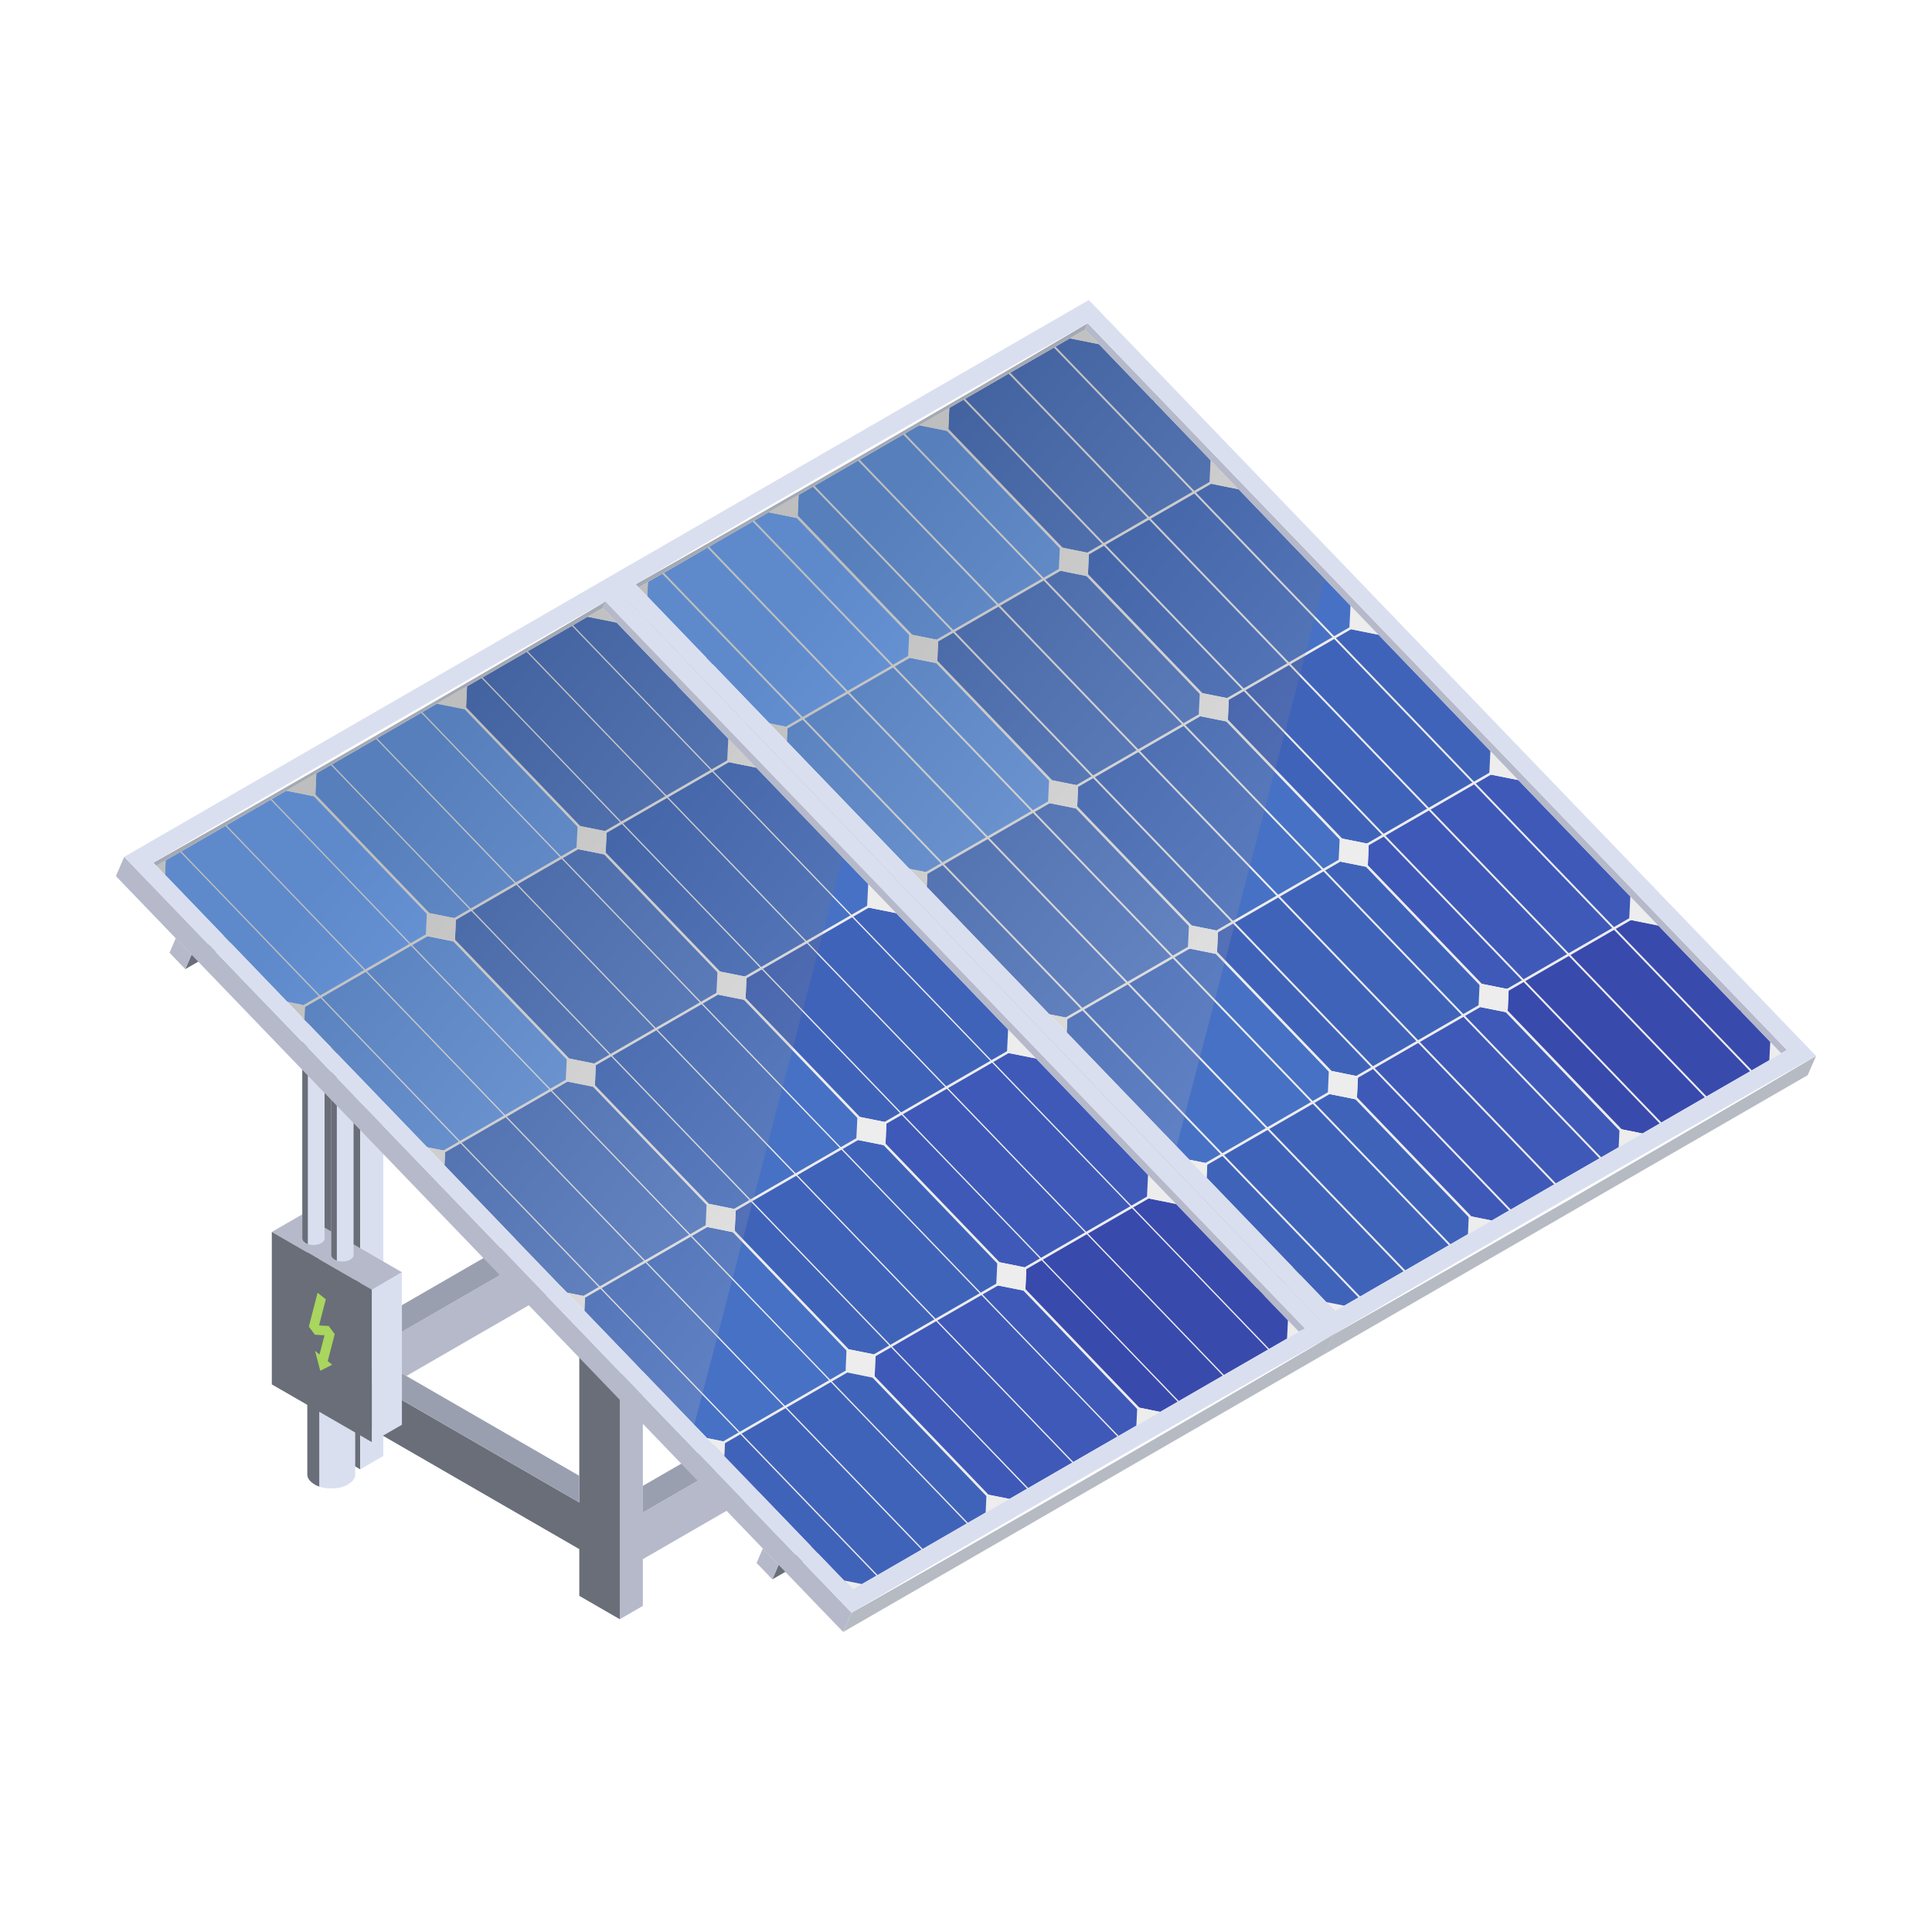 <?xml version="1.0" encoding="utf-8"?>
<!-- Generator: Adobe Illustrator 15.1.0, SVG Export Plug-In . SVG Version: 6.00 Build 0)  -->
<!DOCTYPE svg PUBLIC "-//W3C//DTD SVG 1.1//EN" "http://www.w3.org/Graphics/SVG/1.1/DTD/svg11.dtd">
<svg version="1.1" id="Layer_1" xmlns="http://www.w3.org/2000/svg" xmlns:xlink="http://www.w3.org/1999/xlink" x="0px" y="0px"
	 width="708.66px" height="708.662px" viewBox="0 56.695 708.66 708.662" enable-background="new 0 56.695 708.66 708.662"
	 xml:space="preserve">
<rect x="0" y="56.695" fill="#FFFFFF" width="708.66" height="708.662"/>
<g>
	<g>
		<polygon fill="#B5B9C9" points="345.849,547.944 345.849,565.052 235.797,628.595 235.797,645.74 227.337,650.628 
			227.337,633.483 227.337,616.374 227.337,561.141 235.797,556.253 235.797,601.711 235.797,611.486 		"/>
		<polygon fill="#9A9FB0" points="345.849,547.944 235.797,611.486 235.797,601.711 337.39,543.054 		"/>
		<polygon fill="#B5B9C9" points="244.256,489.289 244.256,506.433 149.054,561.404 140.595,556.516 140.595,549.147 		"/>
		<polygon fill="#9A9FB0" points="244.256,489.289 140.595,549.147 140.595,539.372 235.797,484.401 		"/>
		<polygon fill="#696E78" points="227.337,633.483 227.337,650.628 212.485,642.053 212.485,624.909 140.595,583.4 132.135,578.512 
			132.135,595.657 117.284,587.086 117.284,453.645 132.135,462.219 132.135,561.404 212.485,607.802 212.485,598.025 
			212.485,552.607 227.337,561.141 227.337,616.374 		"/>
		<polygon fill="#9A9FB0" points="212.485,598.025 212.485,607.802 132.135,561.404 140.595,556.516 149.054,561.404 		"/>
		<polygon fill="#DADFF0" points="140.595,583.4 140.595,590.769 132.135,595.657 132.135,578.512 		"/>
		<polygon fill="#DADFF0" points="140.595,549.147 140.595,556.516 132.135,561.404 132.135,462.219 140.595,457.33 
			140.595,539.372 		"/>
	</g>
	<g>
		<path fill="#DADFF0" d="M130.294,524.774v72.837c0,1.768-1.732,3.198-3.463,4.02c-1.768,0.828-3.537,1.021-5.305,1.021
			c-1.468,0-2.944-0.137-4.42-0.666c-0.292-0.1-0.584-0.218-0.875-0.354c-1.732-0.821-3.499-2.252-3.499-4.02v-82.973
			L130.294,524.774z"/>
		<path fill="#696E78" d="M117.104,515.575v86.409c-0.292-0.101-0.584-0.22-0.875-0.355c-1.732-0.82-3.5-2.251-3.5-4.018v-84.561
			L117.104,515.575z"/>
	</g>
	<g>
		<polygon fill="#696E78" points="637.074,431.762 283.303,636.003 285.597,630.662 639.368,426.424 		"/>
		<polygon fill="#B5B9C9" points="279.806,624.646 285.597,630.662 283.303,636.003 277.513,629.985 		"/>
	</g>
	<g>
		<polygon fill="#696E78" points="421.744,207.933 67.972,412.172 70.267,406.834 424.036,202.595 		"/>
		<polygon fill="#B5B9C9" points="64.477,400.818 70.267,406.834 67.972,412.172 62.182,406.157 		"/>
	</g>
	<g>
		<polygon fill="#DADFF0" points="147.42,523.355 147.42,579.302 136.366,585.656 136.366,529.745 		"/>
		<polygon fill="#B5B9C9" points="147.42,523.355 136.366,529.745 99.707,508.577 110.76,502.187 		"/>
		<polygon fill="#696E78" points="136.367,529.744 136.367,585.657 125.295,579.26 107.732,569.125 99.702,564.486 99.702,508.572 
			107.732,513.212 125.295,523.346 		"/>
		<polygon fill="#A8D65E" points="122.789,546.056 120.568,543.065 117.024,542.877 119.503,533.289 116.49,530.873 
			113.282,543.293 115.504,546.281 119.038,546.469 117.198,553.532 115.551,552.207 117.467,559.488 121.856,557.276 
			120.209,555.953 		"/>
	</g>
	<g>
		<polygon fill="#A4A9B3" points="222.469,268.863 255.976,303.367 289.378,337.969 356.182,407.177 422.764,476.596 
			456.052,511.309 489.237,546.121 455.73,511.617 422.324,477.016 355.525,407.808 288.944,338.388 255.655,303.675 		"/>
	</g>
	<g>
		<path fill="#DADFF0" d="M119.058,405.815v105.177c0,0.823-0.807,1.489-1.613,1.871c-0.824,0.387-1.647,0.476-2.471,0.476
			c-0.683,0-1.37-0.064-2.058-0.31c-0.136-0.048-0.271-0.103-0.407-0.166c-0.806-0.382-1.63-1.048-1.63-1.871V405.849h0.035
			c0,0.279,0.055,0.543,0.178,0.772c0.313,0.611,1.066,0.979,1.799,1.205c0.008,0.003,0.018,0.003,0.026,0.008
			c0.853,0.292,1.668,0.377,2.479,0.327c0.7-0.056,1.383-0.213,2.067-0.493c0.542-0.225,1.068-0.542,1.349-1.031
			c0.14-0.245,0.229-0.543,0.229-0.824h0.018V405.815z"/>
		<path fill="#696E78" d="M112.917,407.835v105.194c-0.137-0.048-0.272-0.103-0.408-0.166c-0.805-0.382-1.63-1.048-1.63-1.871
			V405.849h0.035c0,0.279,0.055,0.543,0.178,0.772c0.313,0.611,1.066,0.979,1.8,1.205C112.9,407.83,112.909,407.83,112.917,407.835z
			"/>
	</g>
	<g>
		<path fill="#DADFF0" d="M129.689,411.884V517.06c0,0.822-0.806,1.489-1.613,1.871c-0.823,0.386-1.647,0.474-2.47,0.474
			c-0.684,0-1.371-0.063-2.058-0.308c-0.136-0.048-0.272-0.103-0.408-0.166c-0.806-0.382-1.629-1.049-1.629-1.871V411.917h0.033
			c0,0.28,0.056,0.544,0.18,0.772c0.313,0.612,1.065,0.979,1.799,1.204c0.008,0.005,0.017,0.005,0.026,0.008
			c0.853,0.294,1.668,0.379,2.478,0.327c0.7-0.055,1.384-0.212,2.067-0.491c0.542-0.226,1.069-0.543,1.35-1.031
			c0.139-0.245,0.229-0.543,0.229-0.822H129.689L129.689,411.884z"/>
		<path fill="#696E78" d="M123.548,413.901v105.195c-0.136-0.047-0.272-0.103-0.407-0.165c-0.807-0.382-1.63-1.049-1.63-1.871
			V411.917h0.034c0,0.28,0.055,0.543,0.178,0.772c0.314,0.61,1.065,0.979,1.799,1.204
			C123.531,413.898,123.539,413.898,123.548,413.901z"/>
	</g>
	<g>
		<g>
			<g>
				<polygon fill="#B6BAC2" points="666.142,444 663.059,451.068 486.192,553.188 489.237,546.12 				"/>
				<polygon fill="#EDEDED" points="649.335,438.886 653.358,443.06 648.996,445.579 				"/>
				<polygon fill="#394AAD" points="649.335,438.849 649.335,438.886 648.996,445.579 642.303,449.451 592.07,397.226 
					597.598,394.03 608.238,396.174 608.277,396.174 				"/>
				<polygon fill="#394AAD" points="592.07,397.226 642.303,449.451 625.722,459.002 575.49,406.777 				"/>
				<polygon fill="#394AAD" points="625.722,459.002 609.14,468.59 558.908,416.364 575.49,406.777 				"/>
				<polygon fill="#394AAD" points="558.908,416.364 609.14,468.59 602.448,472.462 594.063,470.77 553.003,428.095 553.382,419.56 
									"/>
				<polygon fill="#EDEDED" points="598.011,385.532 608.238,396.174 597.598,394.03 				"/>
				<polygon fill="#EDEDED" points="602.448,472.462 593.726,477.502 594.063,470.77 				"/>
				<polygon fill="#3F59B8" points="598.011,385.532 597.598,394.03 592.07,397.226 540.748,343.911 546.274,340.715 
					556.913,342.821 				"/>
				<polygon fill="#3F59B8" points="553.003,428.095 594.063,470.77 593.726,477.502 587.032,481.375 536.799,429.148 
					542.325,425.953 				"/>
				<polygon fill="#3F59B8" points="592.07,397.226 575.49,406.777 524.165,353.461 540.748,343.911 				"/>
				<polygon fill="#3F59B8" points="536.799,429.148 587.032,481.375 570.45,490.925 520.218,438.699 				"/>
				<polygon fill="#3F59B8" points="575.49,406.777 558.908,416.364 507.584,363.049 524.165,353.461 				"/>
				<polygon fill="#3F59B8" points="520.218,438.699 570.45,490.925 553.87,500.512 553.87,500.474 503.636,448.287 				"/>
				<polygon fill="#3F59B8" points="558.908,416.364 553.382,419.56 542.741,417.418 501.682,374.742 502.058,366.245 
					507.584,363.049 				"/>
				<polygon fill="#EDEDED" points="556.913,342.821 546.274,340.715 546.687,332.181 				"/>
				<polygon fill="#3F59B8" points="553.87,500.474 553.87,500.512 547.176,504.385 538.754,502.694 497.697,460.017 
					498.11,451.484 503.636,448.287 				"/>
				<polygon fill="#EDEDED" points="553.382,419.56 553.003,428.095 542.325,425.953 542.741,417.418 				"/>
				<polygon fill="#EDEDED" points="547.176,504.385 538.452,509.385 538.754,502.694 				"/>
				<polygon fill="#4063BA" points="546.687,332.181 546.274,340.715 540.748,343.911 489.424,290.558 494.95,287.362 
					505.592,289.505 505.629,289.505 				"/>
				<polygon fill="#4063BA" points="501.682,374.742 542.741,417.418 542.325,425.953 536.799,429.148 485.476,375.795 
					491.004,372.598 				"/>
				<polygon fill="#4063BA" points="489.424,290.558 540.748,343.911 524.165,353.461 472.844,300.108 				"/>
				<polygon fill="#4063BA" points="497.697,460.017 538.754,502.694 538.452,509.385 531.76,513.259 481.529,461.07 
					487.056,457.874 				"/>
				<polygon fill="#4063BA" points="536.799,429.148 520.218,438.699 468.895,385.383 485.476,375.795 				"/>
				<polygon fill="#4063BA" points="481.529,461.07 531.76,513.259 515.18,522.845 464.948,470.62 				"/>
				<polygon fill="#4063BA" points="524.165,353.461 507.584,363.049 456.263,309.696 472.844,300.108 				"/>
				<polygon fill="#4063BA" points="520.218,438.699 503.636,448.287 452.315,394.932 468.895,385.383 				"/>
				<polygon fill="#4063BA" points="464.948,470.62 515.18,522.845 498.599,532.433 448.366,480.209 				"/>
				<polygon fill="#4063BA" points="456.263,309.696 507.584,363.049 502.058,366.245 491.416,364.101 450.359,321.426 
					450.735,312.891 				"/>
				<polygon fill="#EDEDED" points="495.365,278.865 505.592,289.505 494.95,287.362 				"/>
				<polygon fill="#4063BA" points="452.315,394.932 503.636,448.287 498.11,451.484 487.431,449.339 446.373,406.664 
					446.788,398.129 				"/>
				<polygon fill="#EDEDED" points="502.058,366.245 501.682,374.742 491.004,372.598 491.416,364.101 				"/>
				<polygon fill="#4063BA" points="448.366,480.209 498.599,532.433 489.651,537.585 442.576,488.669 442.839,483.405 				"/>
				<polygon fill="#EDEDED" points="498.11,451.484 497.697,460.017 487.056,457.874 487.431,449.339 				"/>
				<polygon fill="#4771C4" points="495.365,278.826 495.365,278.865 494.95,287.362 489.424,290.558 438.103,237.204 
					443.629,234.009 454.269,236.151 454.308,236.151 				"/>
				<polygon fill="#4771C4" points="450.359,321.426 491.416,364.101 491.004,372.598 485.476,375.795 434.155,322.479 
					439.681,319.283 				"/>
				<polygon fill="#4771C4" points="489.424,290.558 472.844,300.108 421.521,246.791 438.103,237.204 				"/>
				<polygon fill="#B5B9C9" points="484.124,540.781 489.237,546.12 486.192,553.188 481.039,547.849 219.425,275.931 
					222.47,268.863 				"/>
				<polygon fill="#4771C4" points="446.373,406.664 487.431,449.339 487.056,457.874 481.529,461.07 430.204,407.717 
					435.733,404.52 				"/>
				<polygon fill="#4771C4" points="485.476,375.795 468.895,385.383 417.573,332.029 434.155,322.479 				"/>
				<polygon fill="#4771C4" points="430.204,407.717 481.529,461.07 464.948,470.62 413.625,417.304 				"/>
				<polygon fill="#4771C4" points="472.844,300.108 456.263,309.696 404.939,256.342 421.521,246.791 				"/>
				<polygon fill="#4771C4" points="417.573,332.029 468.895,385.383 452.315,394.932 400.99,341.617 				"/>
				<polygon fill="#4771C4" points="464.948,470.62 448.366,480.209 397.045,426.855 413.625,417.304 				"/>
				<polygon fill="#4771C4" points="456.263,309.696 450.735,312.891 440.095,310.748 399.037,268.073 399.413,259.537 
					404.939,256.342 				"/>
				<polygon fill="#EDEDED" points="444.042,225.511 454.269,236.151 443.629,234.009 				"/>
				<polygon fill="#4771C4" points="452.315,394.932 446.788,398.129 436.11,395.985 395.088,353.311 395.464,344.814 
					400.99,341.617 				"/>
				<polygon fill="#EDEDED" points="450.735,312.891 450.359,321.426 439.681,319.283 440.095,310.748 				"/>
				<polygon fill="#4771C4" points="448.366,480.209 442.839,483.405 436.259,482.089 391.252,435.351 391.252,435.315 
					391.515,430.051 397.045,426.855 				"/>
				<polygon fill="#EDEDED" points="446.788,398.129 446.373,406.664 435.733,404.52 436.11,395.985 				"/>
				<polygon fill="#557CC9" points="444.042,225.511 443.629,234.009 438.103,237.204 386.891,184.002 392.417,180.805 
					403.099,182.948 				"/>
				<polygon fill="#EDEDED" points="442.839,483.405 442.576,488.669 436.259,482.089 				"/>
				<polygon fill="#EDEDED" points="493.061,535.61 492.797,540.876 486.481,534.294 				"/>
				<polygon fill="#557CC9" points="399.037,268.073 440.095,310.748 439.681,319.283 434.155,322.479 382.83,269.127 
					388.357,265.93 				"/>
				<polygon fill="#557CC9" points="438.103,237.204 421.521,246.791 370.311,193.552 386.891,184.002 				"/>
				<polygon fill="#557CC9" points="395.088,353.311 436.11,395.985 435.733,404.52 430.204,407.717 378.883,354.364 
					384.41,351.167 				"/>
				<polygon fill="#557CC9" points="382.83,269.127 434.155,322.479 417.573,332.029 366.249,278.713 				"/>
				<polygon fill="#557CC9" points="378.883,354.364 430.204,407.717 413.625,417.304 362.301,363.951 				"/>
				<polygon fill="#557CC9" points="370.311,193.552 421.521,246.791 404.939,256.342 353.729,203.139 				"/>
				<polygon fill="#557CC9" points="417.573,332.029 400.99,341.617 349.669,288.264 366.249,278.713 				"/>
				<polygon fill="#557CC9" points="362.301,363.951 413.625,417.304 397.045,426.855 345.72,373.501 				"/>
				<polygon fill="#557CC9" points="404.939,256.342 399.413,259.537 388.771,257.395 347.826,214.832 348.202,206.335 
					353.729,203.139 				"/>
				<polygon fill="#EDEDED" points="403.099,182.948 392.417,180.805 397.948,177.609 				"/>
				<polygon fill="#557CC9" points="349.669,288.264 400.99,341.617 395.464,344.814 384.824,342.669 343.765,299.994 
					344.141,291.459 				"/>
				<polygon fill="#EDEDED" points="399.413,259.537 399.037,268.073 388.357,265.93 388.771,257.395 				"/>
				<polygon fill="#557CC9" points="397.045,426.855 391.515,430.051 384.937,428.734 384.898,428.734 339.93,381.998 
					340.193,376.697 345.72,373.501 				"/>
				<polygon fill="#EDEDED" points="395.464,344.814 395.088,353.311 384.41,351.167 384.824,342.669 				"/>
				<polygon fill="#EDEDED" points="391.515,430.051 391.252,435.315 384.937,428.734 				"/>
				<polygon fill="#6C9FEB" points="347.826,214.832 388.771,257.395 388.357,265.93 382.83,269.127 331.621,215.885 
					337.147,212.689 337.184,212.689 				"/>
				<polygon fill="#6C9FEB" points="343.765,299.994 384.824,342.669 384.41,351.167 378.883,354.364 327.56,301.048 
					333.087,297.852 				"/>
				<polygon fill="#6C9FEB" points="331.621,215.885 382.83,269.127 366.249,278.713 315.04,225.473 				"/>
				<polygon fill="#6C9FEB" points="378.883,354.364 362.301,363.951 310.979,310.635 327.56,301.048 				"/>
				<polygon fill="#6C9FEB" points="315.04,225.473 366.249,278.713 349.669,288.264 298.458,235.061 				"/>
				<polygon fill="#6C9FEB" points="362.301,363.951 345.72,373.501 294.397,320.185 310.979,310.635 				"/>
				<polygon fill="#6C9FEB" points="349.669,288.264 344.141,291.459 333.501,289.317 292.555,246.755 292.931,238.256 
					298.458,235.061 				"/>
				<polygon fill="#EDEDED" points="348.202,206.335 347.826,214.832 337.184,212.689 				"/>
				<polygon fill="#6C9FEB" points="345.72,373.501 340.193,376.697 333.576,375.381 288.607,328.645 288.87,323.381 
					294.397,320.185 				"/>
				<polygon fill="#EDEDED" points="344.141,291.459 343.765,299.994 333.087,297.852 333.501,289.317 				"/>
				<polygon fill="#EDEDED" points="340.193,376.697 339.93,381.998 333.576,375.381 				"/>
				<polygon fill="#75ADFF" points="292.555,246.755 333.501,289.317 333.087,297.852 327.56,301.048 276.35,247.807 
					281.877,244.611 281.915,244.611 				"/>
				<polygon fill="#75ADFF" points="276.35,247.807 327.56,301.048 310.979,310.635 259.768,257.395 				"/>
				<polygon fill="#75ADFF" points="259.768,257.395 310.979,310.635 294.397,320.185 243.225,266.982 				"/>
				<polygon fill="#75ADFF" points="243.225,266.982 294.397,320.185 288.87,323.381 282.254,322.028 237.434,275.442 
					237.66,270.178 237.66,270.141 				"/>
				<polygon fill="#EDEDED" points="292.931,238.256 292.555,246.755 281.915,244.611 				"/>
				<polygon fill="#EDEDED" points="288.87,323.381 288.607,328.645 282.254,322.028 				"/>
				<polygon fill="#EDEDED" points="237.66,270.178 237.434,275.442 234.238,272.134 				"/>
				<g>
					<polygon fill="#EDEDED" points="498.59,532.917 498.354,532.67 242.743,266.973 243.235,266.499 243.472,266.746 
						499.082,532.443 					"/>
				</g>
				<g>
					<polygon fill="#EDEDED" points="515.134,523.329 514.898,523.083 259.286,257.385 259.779,256.912 260.016,257.158 
						515.627,522.856 					"/>
				</g>
				<g>
					<polygon fill="#EDEDED" points="531.714,513.741 531.478,513.495 275.867,247.797 276.36,247.324 276.596,247.571 
						532.206,513.268 					"/>
				</g>
				<g>
					
						<rect x="415.189" y="195.749" transform="matrix(-0.721 0.693 -0.693 -0.721 974.944 356.517)" fill="#EDEDED" width="0.911" height="357.861"/>
				</g>
				<g>
					<polygon fill="#EDEDED" points="594.542,471.927 594.228,471.599 344.752,212.083 345.407,211.451 345.724,211.78 
						595.201,471.295 					"/>
				</g>
				<g>
					<polygon fill="#EDEDED" points="553.822,500.995 553.585,500.749 297.974,235.051 298.468,234.578 298.705,234.824 
						554.317,500.522 					"/>
				</g>
				<g>
					<polygon fill="#EDEDED" points="570.365,491.408 570.128,491.161 314.518,225.463 315.011,224.99 315.248,225.236 
						570.86,490.933 					"/>
				</g>
				<g>
					<polygon fill="#EDEDED" points="586.948,481.82 586.711,481.573 331.1,215.876 331.593,215.401 331.83,215.648 
						587.441,481.345 					"/>
				</g>
				<g>
					<polygon fill="#EDEDED" points="609.093,469.11 608.857,468.865 353.245,203.167 353.738,202.694 353.976,202.94 
						609.586,468.637 					"/>
				</g>
				<g>
					<polygon fill="#EDEDED" points="625.638,459.523 625.402,459.276 369.788,193.58 370.281,193.105 370.52,193.353 
						626.13,459.05 					"/>
				</g>
				<g>
					<polygon fill="#EDEDED" points="642.217,449.935 641.981,449.69 386.371,183.991 386.864,183.517 387.101,183.764 
						642.71,449.463 					"/>
				</g>
				<g>
					<path fill="#EDEDED" d="M442.238,484.28l-0.457-0.789l0.395-0.229c5.495-3.179,154.13-89.012,155.631-89.877l0.393-0.228
						l0.456,0.789l-0.396,0.227c-1.499,0.867-150.133,86.7-155.627,89.878L442.238,484.28z"/>
				</g>
				<g>
					<path fill="#EDEDED" d="M390.718,431.039l-0.459-0.789l0.396-0.228c5.58-3.227,156.262-90.242,156.262-90.242l0.396-0.228
						l0.456,0.789l-0.396,0.228c0,0-150.682,87.015-156.262,90.242L390.718,431.039z"/>
				</g>
				<g>
					<path fill="#EDEDED" d="M339.809,377.466l-0.456-0.789l0.395-0.229c5.58-3.228,156.261-90.243,156.261-90.243l0.396-0.227
						l0.455,0.788l-0.395,0.228c0,0-150.68,87.015-156.261,90.243L339.809,377.466z"/>
				</g>
				<g>
					<path fill="#EDEDED" d="M287.962,324.433l-0.456-0.79l0.395-0.228c5.605-3.242,157.003-90.671,157.003-90.671l0.456,0.789
						c0,0-151.397,87.429-157.005,90.67L287.962,324.433z"/>
				</g>
			</g>
			
				<linearGradient id="SVGID_1_" gradientUnits="userSpaceOnUse" x1="2028.872" y1="-425.784" x2="1066.34" y2="363.558" gradientTransform="matrix(0.246 0 0 -0.246 56.602 338.331)">
				<stop  offset="0" style="stop-color:#FFFFFF"/>
				<stop  offset="1" style="stop-color:#000000"/>
			</linearGradient>
			<polygon opacity="0.2" fill="url(#SVGID_1_)" enable-background="new    " points="485.999,269.049 431.569,477.212 
				234.236,272.113 397.948,177.609 			"/>
			<polygon fill="#B5B9C9" points="398.962,175.241 655.464,441.856 653.358,443.06 649.335,438.886 649.335,438.849 
				608.277,396.174 608.238,396.174 598.011,385.532 556.913,342.821 546.687,332.181 505.629,289.505 505.592,289.505 
				495.365,278.865 495.365,278.826 454.308,236.151 454.269,236.151 444.042,225.511 403.099,182.948 397.948,177.609 			"/>
			<polygon fill="#A4A9B3" points="259.768,257.395 243.225,266.982 237.66,270.141 237.66,270.178 234.238,272.134 
				233.149,271.006 398.962,175.241 397.948,177.609 392.417,180.805 386.891,184.002 370.311,193.552 353.729,203.139 
				348.202,206.335 337.184,212.689 337.147,212.689 331.621,215.885 315.04,225.473 298.458,235.061 292.931,238.256 
				281.915,244.611 281.877,244.611 276.35,247.807 			"/>
			<path fill="#DADFF0" d="M234.238,272.134l3.196,3.309l44.819,46.585l6.354,6.618l44.968,46.736l6.354,6.617l44.969,46.736h0.037
				l6.317,6.581v0.036l45.007,46.737l6.317,6.58l47.074,48.916l8.948-5.151l16.581-9.588l16.58-9.587l6.692-3.873l8.724-5
				l6.694-3.873l16.58-9.588l16.582-9.55l6.693-3.873l8.722-5.04l6.692-3.872l16.582-9.588l16.581-9.551l6.693-3.872l4.361-2.519
				l2.106-1.204L398.962,175.241l-165.813,95.765L234.238,272.134z M660.99,438.661l5.151,5.339L489.237,546.12l-5.112-5.339
				L222.47,268.863l176.903-102.121L660.99,438.661z"/>
			<g>
				<polygon fill="#FFFFFF" points="233.149,271.006 253.765,258.844 274.427,246.762 315.826,222.729 357.332,198.879 
					378.123,187.017 398.962,175.241 378.348,187.404 357.684,199.486 316.282,223.517 274.775,247.367 253.986,259.228 				"/>
			</g>
			<g>
				<polygon fill="#FFFFFF" points="489.237,546.12 511.238,533.163 533.287,520.288 577.462,494.666 621.74,469.227 
					643.917,456.572 666.142,444 644.139,456.958 622.091,469.834 577.916,495.455 533.635,520.892 511.46,533.547 				"/>
			</g>
		</g>
		<g>
			<g>
				<polygon fill="#B6BAC2" points="489.237,546.121 486.154,553.191 309.286,655.309 312.331,648.241 				"/>
				<polygon fill="#EDEDED" points="472.429,541.008 476.451,545.18 472.09,547.7 				"/>
				<polygon fill="#394AAD" points="472.429,540.969 472.429,541.008 472.09,547.7 465.398,551.572 415.165,499.347 
					420.694,496.151 431.331,498.295 431.371,498.295 				"/>
				<polygon fill="#394AAD" points="415.165,499.347 465.398,551.572 448.818,561.123 398.583,508.897 				"/>
				<polygon fill="#394AAD" points="448.818,561.123 432.234,570.712 382.003,518.486 398.583,508.897 				"/>
				<polygon fill="#394AAD" points="382.003,518.486 432.234,570.712 425.541,574.584 417.159,572.892 376.101,530.217 
					376.476,521.681 				"/>
				<polygon fill="#EDEDED" points="421.105,487.654 431.331,498.295 420.694,496.151 				"/>
				<polygon fill="#EDEDED" points="425.541,574.584 416.82,579.623 417.159,572.892 				"/>
				<polygon fill="#3F59B8" points="421.105,487.654 420.694,496.151 415.165,499.347 363.842,446.031 369.369,442.836 
					380.01,444.942 				"/>
				<polygon fill="#3F59B8" points="376.101,530.217 417.159,572.892 416.82,579.623 410.127,583.496 359.894,531.268 
					365.423,528.074 				"/>
				<polygon fill="#3F59B8" points="415.165,499.347 398.583,508.897 347.261,455.583 363.842,446.031 				"/>
				<polygon fill="#3F59B8" points="359.894,531.268 410.127,583.496 393.546,593.046 343.313,540.819 				"/>
				<polygon fill="#3F59B8" points="398.583,508.897 382.003,518.486 330.68,465.17 347.261,455.583 				"/>
				<polygon fill="#3F59B8" points="343.313,540.819 393.546,593.046 376.964,602.633 376.964,602.595 326.732,550.407 				"/>
				<polygon fill="#3F59B8" points="382.003,518.486 376.476,521.681 365.835,519.539 324.776,476.864 325.153,468.366 
					330.68,465.17 				"/>
				<polygon fill="#EDEDED" points="380.01,444.942 369.369,442.836 369.783,434.302 				"/>
				<polygon fill="#3F59B8" points="376.964,602.595 376.964,602.633 370.272,606.506 361.85,604.813 320.791,562.137 
					321.204,553.602 326.732,550.407 				"/>
				<polygon fill="#EDEDED" points="376.476,521.681 376.101,530.217 365.423,528.074 365.835,519.539 				"/>
				<polygon fill="#EDEDED" points="370.272,606.506 361.55,611.506 361.85,604.813 				"/>
				<polygon fill="#4063BA" points="369.783,434.302 369.369,442.836 363.842,446.031 312.519,392.677 318.047,389.483 
					328.687,391.626 328.725,391.626 				"/>
				<polygon fill="#4063BA" points="324.776,476.864 365.835,519.539 365.423,528.074 359.894,531.268 308.572,477.916 
					314.098,474.719 				"/>
				<polygon fill="#4063BA" points="312.519,392.677 363.842,446.031 347.261,455.583 295.939,402.229 				"/>
				<polygon fill="#4063BA" points="320.791,562.137 361.85,604.813 361.55,611.506 354.857,615.379 304.624,563.192 
					310.151,559.996 				"/>
				<polygon fill="#4063BA" points="359.894,531.268 343.313,540.819 291.99,487.504 308.572,477.916 				"/>
				<polygon fill="#4063BA" points="304.624,563.192 354.857,615.379 338.275,624.967 288.043,572.742 				"/>
				<polygon fill="#4063BA" points="347.261,455.583 330.68,465.17 279.357,411.816 295.939,402.229 				"/>
				<polygon fill="#4063BA" points="343.313,540.819 326.732,550.407 275.408,497.053 291.99,487.504 				"/>
				<polygon fill="#4063BA" points="288.043,572.742 338.275,624.967 321.693,634.554 271.461,582.33 				"/>
				<polygon fill="#4063BA" points="279.357,411.816 330.68,465.17 325.153,468.366 314.512,466.223 273.453,423.547 
					273.831,415.011 				"/>
				<polygon fill="#EDEDED" points="318.46,380.985 328.687,391.626 318.047,389.483 				"/>
				<polygon fill="#4063BA" points="275.408,497.053 326.732,550.407 321.204,553.602 310.527,551.46 269.468,508.785 
					269.883,500.25 				"/>
				<polygon fill="#EDEDED" points="325.153,468.366 324.776,476.864 314.098,474.719 314.512,466.223 				"/>
				<polygon fill="#4063BA" points="271.461,582.33 321.693,634.554 312.745,639.706 265.671,590.79 265.934,585.525 				"/>
				<polygon fill="#EDEDED" points="321.204,553.602 320.791,562.137 310.151,559.996 310.527,551.46 				"/>
				<polygon fill="#4771C4" points="318.46,380.948 318.46,380.985 318.047,389.483 312.519,392.677 261.197,339.324 
					266.724,336.129 277.365,338.272 277.403,338.272 				"/>
				<polygon fill="#4771C4" points="273.453,423.547 314.512,466.223 314.098,474.719 308.572,477.916 257.249,424.6 
					262.776,421.404 				"/>
				<polygon fill="#4771C4" points="312.519,392.677 295.939,402.229 244.616,348.912 261.197,339.324 				"/>
				<polygon fill="#B5B9C9" points="307.218,642.902 312.331,648.241 309.286,655.309 304.135,649.969 42.519,378.052 
					45.564,370.984 				"/>
				<polygon fill="#4771C4" points="269.468,508.785 310.527,551.46 310.151,559.996 304.624,563.192 253.301,509.838 
					258.828,506.642 				"/>
				<polygon fill="#4771C4" points="308.572,477.916 291.99,487.504 240.667,434.15 257.249,424.6 				"/>
				<polygon fill="#4771C4" points="253.301,509.838 304.624,563.192 288.043,572.742 236.72,519.427 				"/>
				<polygon fill="#4771C4" points="295.939,402.229 279.357,411.816 228.034,358.464 244.616,348.912 				"/>
				<polygon fill="#4771C4" points="240.667,434.15 291.99,487.504 275.408,497.053 224.086,443.739 				"/>
				<polygon fill="#4771C4" points="288.043,572.742 271.461,582.33 220.138,528.976 236.72,519.427 				"/>
				<polygon fill="#4771C4" points="279.357,411.816 273.831,415.011 263.189,412.869 222.131,370.194 222.507,361.658 
					228.034,358.464 				"/>
				<polygon fill="#EDEDED" points="267.137,327.632 277.365,338.272 266.724,336.129 				"/>
				<polygon fill="#4771C4" points="275.408,497.053 269.883,500.25 259.204,498.107 218.184,455.432 218.559,446.935 
					224.086,443.739 				"/>
				<polygon fill="#EDEDED" points="273.831,415.011 273.453,423.547 262.776,421.404 263.189,412.869 				"/>
				<polygon fill="#4771C4" points="271.461,582.33 265.934,585.525 259.354,584.209 214.348,537.472 214.348,537.435 
					214.611,532.172 220.138,528.976 				"/>
				<polygon fill="#EDEDED" points="269.883,500.25 269.468,508.785 258.828,506.642 259.204,498.107 				"/>
				<polygon fill="#557CC9" points="267.137,327.632 266.724,336.129 261.197,339.324 209.988,286.122 215.513,282.926 
					226.192,285.069 				"/>
				<polygon fill="#EDEDED" points="265.934,585.525 265.671,590.79 259.354,584.209 				"/>
				<polygon fill="#EDEDED" points="316.155,637.732 315.892,642.994 309.575,636.416 				"/>
				<polygon fill="#557CC9" points="222.131,370.194 263.189,412.869 262.776,421.404 257.249,424.6 205.926,371.246 
					211.453,368.051 				"/>
				<polygon fill="#557CC9" points="261.197,339.324 244.616,348.912 193.406,295.672 209.988,286.122 				"/>
				<polygon fill="#557CC9" points="218.184,455.432 259.204,498.107 258.828,506.642 253.301,509.838 201.977,456.485 
					207.505,453.289 				"/>
				<polygon fill="#557CC9" points="205.926,371.246 257.249,424.6 240.667,434.15 189.344,380.834 				"/>
				<polygon fill="#557CC9" points="201.977,456.485 253.301,509.838 236.72,519.427 185.397,466.072 				"/>
				<polygon fill="#557CC9" points="193.406,295.672 244.616,348.912 228.034,358.464 176.824,305.26 				"/>
				<polygon fill="#557CC9" points="240.667,434.15 224.086,443.739 172.763,390.385 189.344,380.834 				"/>
				<polygon fill="#557CC9" points="185.397,466.072 236.72,519.427 220.138,528.976 168.816,475.622 				"/>
				<polygon fill="#557CC9" points="228.034,358.464 222.507,361.658 211.866,359.515 170.92,316.952 171.298,308.457 
					176.824,305.26 				"/>
				<polygon fill="#EDEDED" points="226.192,285.069 215.513,282.926 221.04,279.73 				"/>
				<polygon fill="#557CC9" points="172.763,390.385 224.086,443.739 218.559,446.935 207.919,444.792 166.861,402.115 
					167.237,393.581 				"/>
				<polygon fill="#EDEDED" points="222.507,361.658 222.131,370.194 211.453,368.051 211.866,359.515 				"/>
				<polygon fill="#557CC9" points="220.138,528.976 214.611,532.172 208.031,530.855 207.993,530.855 163.026,484.12 
					163.289,478.818 168.816,475.622 				"/>
				<polygon fill="#EDEDED" points="218.559,446.935 218.184,455.432 207.505,453.289 207.919,444.792 				"/>
				<polygon fill="#EDEDED" points="214.611,532.172 214.348,537.435 208.031,530.855 				"/>
				<polygon fill="#6C9FEB" points="170.92,316.952 211.866,359.515 211.453,368.051 205.926,371.246 154.716,318.007 
					160.242,314.81 160.28,314.81 				"/>
				<polygon fill="#6C9FEB" points="166.861,402.115 207.919,444.792 207.505,453.289 201.977,456.485 150.655,403.168 
					156.181,399.972 				"/>
				<polygon fill="#6C9FEB" points="154.716,318.007 205.926,371.246 189.344,380.834 138.134,327.594 				"/>
				<polygon fill="#6C9FEB" points="201.977,456.485 185.397,466.072 134.074,412.757 150.655,403.168 				"/>
				<polygon fill="#6C9FEB" points="138.134,327.594 189.344,380.834 172.763,390.385 121.554,337.182 				"/>
				<polygon fill="#6C9FEB" points="185.397,466.072 168.816,475.622 117.491,422.306 134.074,412.757 				"/>
				<polygon fill="#6C9FEB" points="172.763,390.385 167.237,393.581 156.596,391.437 115.65,348.874 116.026,340.378 
					121.554,337.182 				"/>
				<polygon fill="#EDEDED" points="171.298,308.457 170.92,316.952 160.28,314.81 				"/>
				<polygon fill="#6C9FEB" points="168.816,475.622 163.289,478.818 156.67,477.503 111.701,430.766 111.965,425.502 
					117.491,422.306 				"/>
				<polygon fill="#EDEDED" points="167.237,393.581 166.861,402.115 156.181,399.972 156.596,391.437 				"/>
				<polygon fill="#EDEDED" points="163.289,478.818 163.026,484.12 156.67,477.503 				"/>
				<polygon fill="#75ADFF" points="115.65,348.874 156.596,391.437 156.181,399.972 150.655,403.168 99.444,349.928 
					104.971,346.732 105.009,346.732 				"/>
				<polygon fill="#75ADFF" points="99.444,349.928 150.655,403.168 134.074,412.757 82.864,359.515 				"/>
				<polygon fill="#75ADFF" points="82.864,359.515 134.074,412.757 117.491,422.306 66.32,369.104 				"/>
				<polygon fill="#75ADFF" points="66.32,369.104 117.491,422.306 111.965,425.502 105.347,424.149 60.53,377.563 60.756,372.3 
					60.756,372.262 				"/>
				<polygon fill="#EDEDED" points="116.026,340.378 115.65,348.874 105.009,346.732 				"/>
				<polygon fill="#EDEDED" points="111.965,425.502 111.701,430.766 105.347,424.149 				"/>
				<polygon fill="#EDEDED" points="60.756,372.3 60.53,377.563 57.334,374.255 				"/>
				<g>
					<polygon fill="#EDEDED" points="321.687,634.877 321.53,634.714 65.998,369.097 66.326,368.781 66.484,368.946 322.016,634.56 
											"/>
				</g>
				<g>
					<polygon fill="#EDEDED" points="338.231,625.289 338.073,625.124 82.541,359.51 82.87,359.194 83.026,359.359 338.56,624.972 
											"/>
				</g>
				<g>
					<polygon fill="#EDEDED" points="354.812,615.701 354.656,615.536 99.122,349.921 99.451,349.605 99.609,349.769 
						355.14,615.385 					"/>
				</g>
				<g>
					
						<rect x="238.284" y="297.878" transform="matrix(-0.721 0.693 -0.693 -0.721 741.292 655.086)" fill="#EDEDED" width="0.911" height="357.86"/>
				</g>
				<g>
					<polygon fill="#EDEDED" points="417.636,574.048 417.323,573.719 167.847,314.204 168.503,313.571 168.819,313.9 
						418.295,573.416 					"/>
				</g>
				<g>
					<polygon fill="#EDEDED" points="376.92,602.955 376.761,602.789 121.231,337.176 121.559,336.859 121.718,337.023 
						377.249,602.639 					"/>
				</g>
				<g>
					<polygon fill="#EDEDED" points="393.464,593.367 393.305,593.203 137.774,327.588 138.102,327.272 138.261,327.437 
						393.793,593.052 					"/>
				</g>
				<g>
					<polygon fill="#EDEDED" points="410.044,583.78 409.888,583.615 154.356,318.001 154.684,317.684 154.841,317.848 
						410.373,583.463 					"/>
				</g>
				<g>
					<polygon fill="#EDEDED" points="432.194,571.07 432.034,570.905 176.502,305.292 176.83,304.975 176.989,305.139 
						432.519,570.756 					"/>
				</g>
				<g>
					<polygon fill="#EDEDED" points="448.734,561.484 448.577,561.319 193.046,295.704 193.374,295.387 193.532,295.552 
						449.064,561.168 					"/>
				</g>
				<g>
					<polygon fill="#EDEDED" points="465.318,551.894 465.158,551.73 209.628,286.115 209.955,285.8 210.113,285.964 
						465.643,551.578 					"/>
				</g>
				<g>
					<path fill="#EDEDED" d="M265.333,586.4l-0.456-0.791l0.395-0.228c5.557-3.213,155.628-89.875,155.628-89.875l0.456,0.787
						c0,0-150.071,86.662-155.63,89.877L265.333,586.4z"/>
				</g>
				<g>
					<path fill="#EDEDED" d="M213.812,533.159l-0.456-0.789l0.395-0.228c5.58-3.226,156.262-90.24,156.262-90.24l0.393-0.229
						l0.456,0.789l-0.396,0.228c0,0-150.679,87.015-156.261,90.241L213.812,533.159z"/>
				</g>
				<g>
					<path fill="#EDEDED" d="M162.904,479.587l-0.457-0.79l0.395-0.228c5.581-3.227,156.262-90.241,156.262-90.241l0.395-0.229
						l0.457,0.79l-0.394,0.228c0,0-150.683,87.016-156.263,90.24L162.904,479.587z"/>
				</g>
				<g>
					<path fill="#EDEDED" d="M111.058,426.554l-0.458-0.789l0.396-0.229C116.602,422.295,268,334.866,268,334.866l0.394-0.227
						l0.456,0.788l-0.394,0.228c0,0-151.397,87.429-157.004,90.672L111.058,426.554z"/>
				</g>
			</g>
			
				<linearGradient id="SVGID_2_" gradientUnits="userSpaceOnUse" x1="1309.931" y1="-840.802" x2="347.397" y2="-51.459" gradientTransform="matrix(0.246 0 0 -0.246 56.602 338.331)">
				<stop  offset="0" style="stop-color:#FFFFFF"/>
				<stop  offset="1" style="stop-color:#000000"/>
			</linearGradient>
			<polygon opacity="0.2" fill="url(#SVGID_2_)" enable-background="new    " points="309.095,371.169 254.665,579.33 
				57.33,374.234 221.04,279.73 			"/>
			<polygon fill="#B5B9C9" points="222.057,277.361 478.558,543.977 476.451,545.18 472.429,541.008 472.429,540.969 
				431.371,498.295 431.331,498.295 421.105,487.654 380.01,444.942 369.783,434.302 328.725,391.626 328.687,391.626 
				318.46,380.985 318.46,380.948 277.403,338.272 277.365,338.272 267.137,327.632 226.192,285.069 221.04,279.73 			"/>
			<polygon fill="#A4A9B3" points="82.864,359.515 66.32,369.104 60.756,372.262 60.756,372.3 57.334,374.255 56.243,373.127 
				222.057,277.361 221.04,279.73 215.513,282.926 209.988,286.122 193.406,295.672 176.824,305.26 171.298,308.457 160.28,314.81 
				160.242,314.81 154.716,318.007 138.134,327.594 121.554,337.182 116.026,340.378 105.009,346.732 104.971,346.732 
				99.444,349.928 			"/>
			<path fill="#DADFF0" d="M57.334,374.255l3.195,3.309l44.818,46.586l6.354,6.617l44.969,46.736l6.354,6.617l44.969,46.735h0.038
				l6.317,6.579v0.038l45.006,46.736l6.317,6.581l47.074,48.915l8.948-5.151l16.582-9.588l16.582-9.588l6.691-3.873l8.724-5
				l6.692-3.874l16.582-9.585l16.581-9.551l6.692-3.874l8.722-5.037l6.692-3.874l16.584-9.588l16.58-9.55l6.692-3.873l4.361-2.52
				l2.106-1.202L222.055,277.361L56.243,373.127L57.334,374.255z M484.085,540.782l5.151,5.339l-176.905,102.12l-5.113-5.339
				L45.564,370.984l176.904-102.122L484.085,540.782z"/>
			<g>
				<polygon fill="#FFFFFF" points="56.243,373.127 76.859,360.965 97.523,348.883 138.922,324.85 180.428,300.999 201.218,289.138 
					222.057,277.361 201.441,289.525 180.778,301.606 139.377,325.638 97.871,349.488 77.081,361.347 				"/>
			</g>
			<g>
				<polygon fill="#FFFFFF" points="312.331,648.241 334.334,635.284 356.384,622.409 400.556,596.786 444.834,571.347 
					467.012,558.693 489.237,546.121 467.235,559.079 445.186,571.954 401.01,597.575 356.733,623.011 334.556,635.668 				"/>
			</g>
		</g>
	</g>
</g>
</svg>
